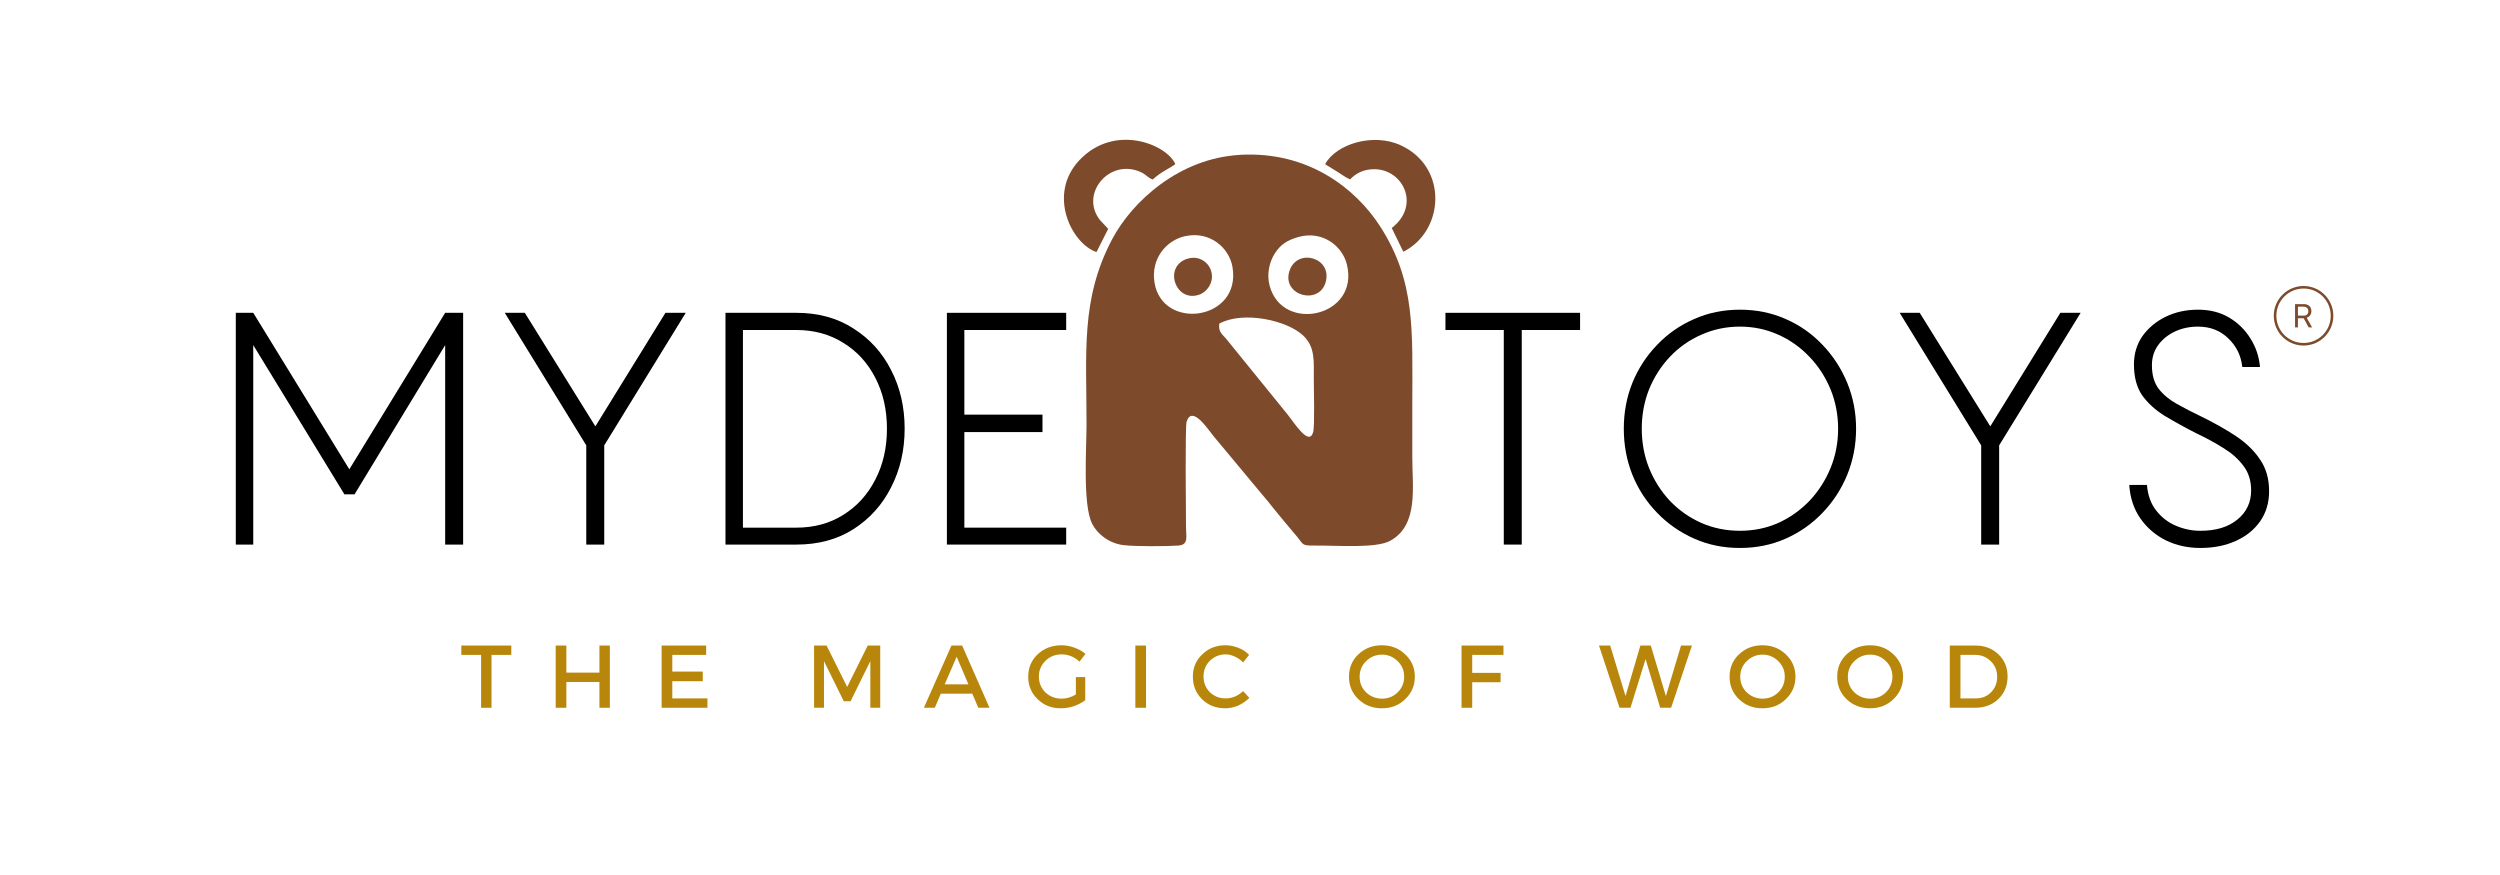 <svg xmlns="http://www.w3.org/2000/svg" xmlns:xlink="http://www.w3.org/1999/xlink" width="200" viewBox="0 0 150 52.5" height="70" preserveAspectRatio="xMidYMid meet"><defs><g></g><clipPath id="8918fce8e6"><path d="M 63.832 8.32 L 71 8.32 L 71 16 L 63.832 16 Z M 63.832 8.32 " clip-rule="nonzero"></path></clipPath><clipPath id="0ae63f739d"><path d="M 65 9 L 85 9 L 85 32.836 L 65 32.836 Z M 65 9 " clip-rule="nonzero"></path></clipPath><clipPath id="a74f8a7597"><path d="M 79 8.32 L 86.121 8.32 L 86.121 16 L 79 16 Z M 79 8.32 " clip-rule="nonzero"></path></clipPath><clipPath id="0513182adf"><path d="M 136.426 17.16 L 140 17.16 L 140 20.875 L 136.426 20.875 Z M 136.426 17.16 " clip-rule="nonzero"></path></clipPath></defs><g fill="#000000" fill-opacity="1"><g transform="translate(12.476, 32.675)"><g><path d="M 15.312 -13.906 L 15.312 0 L 14.234 0 L 14.234 -11.969 L 8.797 -3.016 L 8.188 -3.016 L 2.719 -11.969 L 2.719 0 L 1.672 0 L 1.672 -13.906 L 2.719 -13.906 L 8.484 -4.516 L 14.234 -13.906 Z M 15.312 -13.906 "></path></g></g></g><g fill="#000000" fill-opacity="1"><g transform="translate(28.91, 32.675)"><g><path d="M 12.234 -13.906 L 7.344 -5.953 L 7.344 0 L 6.266 0 L 6.266 -5.953 L 1.375 -13.906 L 2.578 -13.906 L 6.812 -7.094 L 11.016 -13.906 Z M 12.234 -13.906 "></path></g></g></g><g fill="#000000" fill-opacity="1"><g transform="translate(41.998, 32.675)"><g><path d="M 5.781 -13.906 C 7.094 -13.906 8.234 -13.594 9.203 -12.969 C 10.18 -12.352 10.938 -11.52 11.469 -10.469 C 12.008 -9.426 12.281 -8.254 12.281 -6.953 C 12.281 -5.66 12.008 -4.488 11.469 -3.438 C 10.938 -2.383 10.18 -1.547 9.203 -0.922 C 8.234 -0.305 7.094 0 5.781 0 L 1.531 0 L 1.531 -13.906 Z M 5.781 -1.016 C 6.844 -1.016 7.781 -1.27 8.594 -1.781 C 9.414 -2.289 10.055 -2.992 10.516 -3.891 C 10.984 -4.785 11.219 -5.805 11.219 -6.953 C 11.219 -8.098 10.984 -9.117 10.516 -10.016 C 10.055 -10.91 9.414 -11.609 8.594 -12.109 C 7.781 -12.617 6.844 -12.875 5.781 -12.875 L 2.578 -12.875 L 2.578 -1.016 Z M 5.781 -1.016 "></path></g></g></g><g fill="#000000" fill-opacity="1"><g transform="translate(55.283, 32.675)"><g><path d="M 2.578 -12.875 L 2.578 -7.797 L 7.266 -7.797 L 7.266 -6.75 L 2.578 -6.75 L 2.578 -1.016 L 8.688 -1.016 L 8.688 0 L 1.531 0 L 1.531 -13.906 L 8.688 -13.906 L 8.688 -12.875 Z M 2.578 -12.875 "></path></g></g></g><g fill="#000000" fill-opacity="1"><g transform="translate(64.996, 32.675)"><g></g></g></g><g fill="#000000" fill-opacity="1"><g transform="translate(70.083, 32.675)"><g></g></g></g><g fill="#000000" fill-opacity="1"><g transform="translate(75.169, 32.675)"><g></g></g></g><g fill="#000000" fill-opacity="1"><g transform="translate(80.256, 32.675)"><g></g></g></g><g fill="#000000" fill-opacity="1"><g transform="translate(85.352, 32.675)"><g><path d="M 9.453 -12.875 L 5.953 -12.875 L 5.953 0 L 4.875 0 L 4.875 -12.875 L 1.375 -12.875 L 1.375 -13.906 L 9.453 -13.906 Z M 9.453 -12.875 "></path></g></g></g><g fill="#000000" fill-opacity="1"><g transform="translate(95.662, 32.675)"><g><path d="M 8.734 0.203 C 7.742 0.203 6.828 0.016 5.984 -0.359 C 5.141 -0.734 4.398 -1.25 3.766 -1.906 C 3.129 -2.562 2.633 -3.32 2.281 -4.188 C 1.938 -5.051 1.766 -5.973 1.766 -6.953 C 1.766 -7.93 1.938 -8.848 2.281 -9.703 C 2.633 -10.566 3.129 -11.328 3.766 -11.984 C 4.398 -12.648 5.141 -13.164 5.984 -13.531 C 6.828 -13.906 7.742 -14.094 8.734 -14.094 C 9.723 -14.094 10.641 -13.906 11.484 -13.531 C 12.328 -13.164 13.062 -12.648 13.688 -11.984 C 14.32 -11.328 14.816 -10.566 15.172 -9.703 C 15.523 -8.848 15.703 -7.93 15.703 -6.953 C 15.703 -5.973 15.523 -5.051 15.172 -4.188 C 14.816 -3.32 14.32 -2.562 13.688 -1.906 C 13.062 -1.25 12.328 -0.734 11.484 -0.359 C 10.641 0.016 9.723 0.203 8.734 0.203 Z M 8.734 -0.828 C 9.555 -0.828 10.32 -0.984 11.031 -1.297 C 11.738 -1.617 12.363 -2.062 12.906 -2.625 C 13.445 -3.195 13.867 -3.852 14.172 -4.594 C 14.473 -5.332 14.625 -6.117 14.625 -6.953 C 14.625 -7.785 14.473 -8.57 14.172 -9.312 C 13.867 -10.051 13.445 -10.703 12.906 -11.266 C 12.363 -11.836 11.738 -12.281 11.031 -12.594 C 10.32 -12.914 9.555 -13.078 8.734 -13.078 C 7.91 -13.078 7.141 -12.914 6.422 -12.594 C 5.703 -12.281 5.07 -11.836 4.531 -11.266 C 4 -10.703 3.582 -10.051 3.281 -9.312 C 2.988 -8.57 2.844 -7.785 2.844 -6.953 C 2.844 -6.117 2.988 -5.332 3.281 -4.594 C 3.582 -3.852 4 -3.195 4.531 -2.625 C 5.07 -2.062 5.703 -1.617 6.422 -1.297 C 7.141 -0.984 7.91 -0.828 8.734 -0.828 Z M 8.734 -0.828 "></path></g></g></g><g fill="#000000" fill-opacity="1"><g transform="translate(112.605, 32.675)"><g><path d="M 12.234 -13.906 L 7.344 -5.953 L 7.344 0 L 6.266 0 L 6.266 -5.953 L 1.375 -13.906 L 2.578 -13.906 L 6.812 -7.094 L 11.016 -13.906 Z M 12.234 -13.906 "></path></g></g></g><g fill="#000000" fill-opacity="1"><g transform="translate(125.693, 32.675)"><g><path d="M 3.125 -3.578 C 3.176 -2.953 3.363 -2.438 3.688 -2.031 C 4.008 -1.625 4.406 -1.32 4.875 -1.125 C 5.344 -0.926 5.828 -0.828 6.328 -0.828 C 7.266 -0.828 8.004 -1.051 8.547 -1.5 C 9.098 -1.945 9.375 -2.531 9.375 -3.25 C 9.375 -3.832 9.219 -4.328 8.906 -4.734 C 8.602 -5.141 8.203 -5.492 7.703 -5.797 C 7.211 -6.109 6.676 -6.398 6.094 -6.672 C 5.383 -7.035 4.742 -7.391 4.172 -7.734 C 3.609 -8.086 3.16 -8.5 2.828 -8.969 C 2.504 -9.445 2.344 -10.062 2.344 -10.812 C 2.344 -11.457 2.516 -12.023 2.859 -12.516 C 3.211 -13.004 3.676 -13.391 4.25 -13.672 C 4.832 -13.953 5.477 -14.094 6.188 -14.094 C 6.895 -14.094 7.516 -13.938 8.047 -13.625 C 8.578 -13.312 9.004 -12.895 9.328 -12.375 C 9.66 -11.852 9.852 -11.281 9.906 -10.656 L 8.844 -10.656 C 8.77 -11.344 8.488 -11.914 8 -12.375 C 7.52 -12.844 6.914 -13.078 6.188 -13.078 C 5.676 -13.078 5.211 -12.977 4.797 -12.781 C 4.379 -12.582 4.047 -12.312 3.797 -11.969 C 3.547 -11.625 3.422 -11.223 3.422 -10.766 C 3.422 -10.18 3.555 -9.707 3.828 -9.344 C 4.109 -8.988 4.473 -8.688 4.922 -8.438 C 5.367 -8.188 5.863 -7.93 6.406 -7.672 C 7.156 -7.305 7.836 -6.922 8.453 -6.516 C 9.066 -6.109 9.551 -5.641 9.906 -5.109 C 10.27 -4.586 10.453 -3.953 10.453 -3.203 C 10.453 -2.516 10.273 -1.914 9.922 -1.406 C 9.566 -0.895 9.078 -0.5 8.453 -0.219 C 7.836 0.062 7.129 0.203 6.328 0.203 C 5.578 0.203 4.891 0.051 4.266 -0.25 C 3.641 -0.562 3.129 -1 2.734 -1.562 C 2.336 -2.133 2.113 -2.805 2.062 -3.578 Z M 3.125 -3.578 "></path></g></g></g><g fill="#b8860b" fill-opacity="1"><g transform="translate(27.632, 42.466)"><g><path d="M 3.047 -3.172 L 1.859 -3.172 L 1.859 0 L 1.234 0 L 1.234 -3.172 L 0.047 -3.172 L 0.047 -3.734 L 3.047 -3.734 Z M 3.047 -3.172 "></path></g></g></g><g fill="#b8860b" fill-opacity="1"><g transform="translate(32.857, 42.466)"><g><path d="M 3.734 0 L 3.109 0 L 3.109 -1.547 L 1.125 -1.547 L 1.125 0 L 0.484 0 L 0.484 -3.734 L 1.125 -3.734 L 1.125 -2.109 L 3.109 -2.109 L 3.109 -3.734 L 3.734 -3.734 Z M 3.734 0 "></path></g></g></g><g fill="#b8860b" fill-opacity="1"><g transform="translate(39.213, 42.466)"><g><path d="M 3.156 -3.172 L 1.125 -3.172 L 1.125 -2.172 L 2.953 -2.172 L 2.953 -1.594 L 1.125 -1.594 L 1.125 -0.562 L 3.234 -0.562 L 3.234 0 L 0.484 0 L 0.484 -3.734 L 3.156 -3.734 Z M 3.156 -3.172 "></path></g></g></g><g fill="#b8860b" fill-opacity="1"><g transform="translate(44.849, 42.466)"><g></g></g></g><g fill="#b8860b" fill-opacity="1"><g transform="translate(48.361, 42.466)"><g><path d="M 4.453 0 L 3.859 0 L 3.859 -2.797 L 2.672 -0.391 L 2.266 -0.391 L 1.078 -2.797 L 1.078 0 L 0.484 0 L 0.484 -3.734 L 1.234 -3.734 L 2.469 -1.25 L 3.703 -3.734 L 4.453 -3.734 Z M 4.453 0 "></path></g></g></g><g fill="#b8860b" fill-opacity="1"><g transform="translate(55.432, 42.466)"><g><path d="M 2.906 -0.844 L 1.016 -0.844 L 0.656 0 L 0 0 L 1.656 -3.734 L 2.297 -3.734 L 3.938 0 L 3.266 0 Z M 2.672 -1.406 L 1.969 -3.062 L 1.25 -1.406 Z M 2.672 -1.406 "></path></g></g></g><g fill="#b8860b" fill-opacity="1"><g transform="translate(61.505, 42.466)"><g><path d="M 3.047 -1.844 L 3.609 -1.844 L 3.609 -0.453 C 3.41 -0.305 3.18 -0.188 2.922 -0.094 C 2.66 -0.008 2.398 0.031 2.141 0.031 C 1.586 0.031 1.125 -0.148 0.75 -0.516 C 0.375 -0.879 0.188 -1.328 0.188 -1.859 C 0.188 -2.398 0.375 -2.848 0.75 -3.203 C 1.133 -3.566 1.613 -3.75 2.188 -3.75 C 2.445 -3.75 2.703 -3.703 2.953 -3.609 C 3.211 -3.516 3.438 -3.391 3.625 -3.234 L 3.266 -2.766 C 2.961 -3.055 2.602 -3.203 2.188 -3.203 C 1.801 -3.203 1.477 -3.07 1.219 -2.812 C 0.957 -2.551 0.828 -2.238 0.828 -1.875 C 0.828 -1.5 0.957 -1.18 1.219 -0.922 C 1.488 -0.672 1.812 -0.547 2.188 -0.547 C 2.477 -0.547 2.766 -0.629 3.047 -0.797 Z M 3.047 -1.844 "></path></g></g></g><g fill="#b8860b" fill-opacity="1"><g transform="translate(67.637, 42.466)"><g><path d="M 1.125 0 L 0.484 0 L 0.484 -3.734 L 1.125 -3.734 Z M 1.125 0 "></path></g></g></g><g fill="#b8860b" fill-opacity="1"><g transform="translate(71.384, 42.466)"><g><path d="M 2.141 -3.75 C 2.41 -3.75 2.672 -3.695 2.922 -3.594 C 3.172 -3.5 3.383 -3.359 3.562 -3.172 L 3.203 -2.719 C 3.066 -2.863 2.906 -2.977 2.719 -3.062 C 2.531 -3.156 2.344 -3.203 2.156 -3.203 C 1.781 -3.203 1.461 -3.07 1.203 -2.812 C 0.953 -2.562 0.828 -2.25 0.828 -1.875 C 0.828 -1.508 0.953 -1.195 1.203 -0.938 C 1.461 -0.688 1.781 -0.562 2.156 -0.562 C 2.539 -0.562 2.891 -0.707 3.203 -1 L 3.578 -0.594 C 3.379 -0.395 3.148 -0.238 2.891 -0.125 C 2.641 -0.02 2.383 0.031 2.125 0.031 C 1.57 0.031 1.109 -0.148 0.734 -0.516 C 0.367 -0.879 0.188 -1.332 0.188 -1.875 C 0.188 -2.406 0.375 -2.848 0.75 -3.203 C 1.125 -3.566 1.586 -3.75 2.141 -3.75 Z M 2.141 -3.75 "></path></g></g></g><g fill="#b8860b" fill-opacity="1"><g transform="translate(77.238, 42.466)"><g></g></g></g><g fill="#b8860b" fill-opacity="1"><g transform="translate(80.75, 42.466)"><g><path d="M 0.75 -3.203 C 1.133 -3.566 1.602 -3.75 2.156 -3.75 C 2.719 -3.75 3.188 -3.566 3.562 -3.203 C 3.945 -2.848 4.141 -2.398 4.141 -1.859 C 4.141 -1.328 3.945 -0.879 3.562 -0.516 C 3.188 -0.148 2.719 0.031 2.156 0.031 C 1.602 0.031 1.133 -0.148 0.75 -0.516 C 0.375 -0.879 0.188 -1.328 0.188 -1.859 C 0.188 -2.398 0.375 -2.848 0.75 -3.203 Z M 2.172 -3.188 C 1.797 -3.188 1.477 -3.055 1.219 -2.797 C 0.957 -2.547 0.828 -2.234 0.828 -1.859 C 0.828 -1.492 0.957 -1.18 1.219 -0.922 C 1.488 -0.672 1.805 -0.547 2.172 -0.547 C 2.535 -0.547 2.848 -0.672 3.109 -0.922 C 3.367 -1.18 3.5 -1.492 3.5 -1.859 C 3.5 -2.234 3.367 -2.547 3.109 -2.797 C 2.848 -3.055 2.535 -3.188 2.172 -3.188 Z M 2.172 -3.188 "></path></g></g></g><g fill="#b8860b" fill-opacity="1"><g transform="translate(87.208, 42.466)"><g><path d="M 3 -3.172 L 1.125 -3.172 L 1.125 -2.094 L 2.828 -2.094 L 2.828 -1.531 L 1.125 -1.531 L 1.125 0 L 0.484 0 L 0.484 -3.734 L 3 -3.734 Z M 3 -3.172 "></path></g></g></g><g fill="#b8860b" fill-opacity="1"><g transform="translate(92.411, 42.466)"><g></g></g></g><g fill="#b8860b" fill-opacity="1"><g transform="translate(95.923, 42.466)"><g><path d="M 4.344 0 L 3.688 0 L 2.812 -2.922 L 1.906 0 L 1.25 0 L 0.016 -3.734 L 0.688 -3.734 L 1.609 -0.703 L 2.5 -3.734 L 3.125 -3.734 L 4.031 -0.703 L 4.938 -3.734 L 5.594 -3.734 Z M 4.344 0 "></path></g></g></g><g fill="#b8860b" fill-opacity="1"><g transform="translate(103.587, 42.466)"><g><path d="M 0.75 -3.203 C 1.133 -3.566 1.602 -3.75 2.156 -3.75 C 2.719 -3.75 3.188 -3.566 3.562 -3.203 C 3.945 -2.848 4.141 -2.398 4.141 -1.859 C 4.141 -1.328 3.945 -0.879 3.562 -0.516 C 3.188 -0.148 2.719 0.031 2.156 0.031 C 1.602 0.031 1.133 -0.148 0.75 -0.516 C 0.375 -0.879 0.188 -1.328 0.188 -1.859 C 0.188 -2.398 0.375 -2.848 0.75 -3.203 Z M 2.172 -3.188 C 1.797 -3.188 1.477 -3.055 1.219 -2.797 C 0.957 -2.547 0.828 -2.234 0.828 -1.859 C 0.828 -1.492 0.957 -1.18 1.219 -0.922 C 1.488 -0.672 1.805 -0.547 2.172 -0.547 C 2.535 -0.547 2.848 -0.672 3.109 -0.922 C 3.367 -1.18 3.5 -1.492 3.5 -1.859 C 3.5 -2.234 3.367 -2.547 3.109 -2.797 C 2.848 -3.055 2.535 -3.188 2.172 -3.188 Z M 2.172 -3.188 "></path></g></g></g><g fill="#b8860b" fill-opacity="1"><g transform="translate(110.044, 42.466)"><g><path d="M 0.75 -3.203 C 1.133 -3.566 1.602 -3.75 2.156 -3.75 C 2.719 -3.75 3.188 -3.566 3.562 -3.203 C 3.945 -2.848 4.141 -2.398 4.141 -1.859 C 4.141 -1.328 3.945 -0.879 3.562 -0.516 C 3.188 -0.148 2.719 0.031 2.156 0.031 C 1.602 0.031 1.133 -0.148 0.75 -0.516 C 0.375 -0.879 0.188 -1.328 0.188 -1.859 C 0.188 -2.398 0.375 -2.848 0.75 -3.203 Z M 2.172 -3.188 C 1.797 -3.188 1.477 -3.055 1.219 -2.797 C 0.957 -2.547 0.828 -2.234 0.828 -1.859 C 0.828 -1.492 0.957 -1.18 1.219 -0.922 C 1.488 -0.672 1.805 -0.547 2.172 -0.547 C 2.535 -0.547 2.848 -0.672 3.109 -0.922 C 3.367 -1.18 3.5 -1.492 3.5 -1.859 C 3.5 -2.234 3.367 -2.547 3.109 -2.797 C 2.848 -3.055 2.535 -3.188 2.172 -3.188 Z M 2.172 -3.188 "></path></g></g></g><g fill="#b8860b" fill-opacity="1"><g transform="translate(116.502, 42.466)"><g><path d="M 0.484 -3.734 L 2.031 -3.734 C 2.582 -3.734 3.039 -3.555 3.406 -3.203 C 3.77 -2.859 3.953 -2.414 3.953 -1.875 C 3.953 -1.332 3.77 -0.883 3.406 -0.531 C 3.039 -0.176 2.578 0 2.016 0 L 0.484 0 Z M 1.125 -3.172 L 1.125 -0.562 L 2.047 -0.562 C 2.41 -0.562 2.711 -0.68 2.953 -0.922 C 3.203 -1.172 3.328 -1.484 3.328 -1.859 C 3.328 -2.242 3.195 -2.555 2.938 -2.797 C 2.688 -3.047 2.379 -3.172 2.016 -3.172 Z M 1.125 -3.172 "></path></g></g></g><g clip-path="url(#8918fce8e6)"><path fill="#7d4b2c" d="M 65.789 15.125 L 66.492 13.73 L 66.012 13.219 C 64.746 11.652 66.566 9.457 68.461 10.332 C 68.777 10.48 68.887 10.68 69.164 10.77 C 69.672 10.293 70.27 10.059 70.52 9.844 C 69.988 8.648 66.867 7.387 64.766 9.609 C 62.828 11.656 64.285 14.621 65.793 15.125 Z M 65.789 15.125 " fill-opacity="1" fill-rule="evenodd"></path></g><g clip-path="url(#0ae63f739d)"><path fill="#7d4b2c" d="M 73.156 19.418 C 74.598 18.629 77.27 19.223 78.219 20.16 C 78.906 20.836 78.828 21.621 78.828 22.762 C 78.828 23.305 78.891 25.578 78.789 25.93 C 78.539 26.816 77.629 25.32 77.234 24.844 L 73.656 20.434 C 73.352 20.043 73.09 19.957 73.156 19.418 Z M 71.125 14.168 C 72.578 13.852 73.75 14.852 73.949 16.02 C 74.5 19.227 69.742 19.883 69.27 16.953 C 69.043 15.543 69.953 14.418 71.125 14.164 Z M 77.906 14.219 C 79.336 13.816 80.539 14.75 80.812 15.863 C 81.594 19 76.953 20.02 76.18 17.152 C 75.988 16.441 76.164 15.703 76.5 15.188 C 76.812 14.711 77.199 14.414 77.906 14.219 Z M 74.395 9.293 C 70.762 9.496 67.938 12.074 66.734 14.344 C 64.812 17.977 65.203 21.191 65.191 25.48 C 65.191 26.973 64.953 30.301 65.535 31.438 C 65.844 32.035 66.543 32.625 67.477 32.715 C 68.18 32.789 69.98 32.785 70.699 32.734 C 71.328 32.688 71.164 32.203 71.16 31.637 C 71.156 30.75 71.102 25.613 71.195 25.309 C 71.516 24.266 72.488 25.777 72.812 26.168 C 73.078 26.484 73.277 26.734 73.539 27.039 L 75.688 29.621 C 75.902 29.871 76.188 30.207 76.406 30.496 C 76.633 30.789 76.875 31.055 77.098 31.336 C 77.352 31.648 77.57 31.902 77.828 32.207 C 78.227 32.676 78.062 32.746 78.938 32.734 C 80.27 32.723 82.582 32.918 83.43 32.438 C 85.133 31.48 84.734 29.211 84.738 27.398 C 84.742 26.34 84.738 25.281 84.738 24.219 C 84.738 19.871 84.957 16.879 82.777 13.535 C 81.32 11.301 78.488 9.059 74.395 9.289 Z M 74.395 9.293 " fill-opacity="1" fill-rule="evenodd"></path></g><g clip-path="url(#a74f8a7597)"><path fill="#7d4b2c" d="M 79.508 9.844 C 79.52 9.855 79.539 9.855 79.551 9.883 L 80.266 10.32 C 80.512 10.473 80.762 10.668 81.008 10.762 C 81.332 10.422 81.785 10.145 82.488 10.152 C 84.207 10.18 85.242 12.34 83.504 13.68 L 84.199 15.105 C 86.672 13.863 86.902 10.023 84.039 8.715 C 82.402 7.961 80.172 8.629 79.508 9.848 Z M 79.508 9.844 " fill-opacity="1" fill-rule="evenodd"></path></g><path fill="#7d4b2c" d="M 79.539 16.934 C 79.957 15.453 77.836 14.852 77.371 16.246 C 76.879 17.73 79.137 18.348 79.539 16.934 Z M 79.539 16.934 " fill-opacity="1" fill-rule="evenodd"></path><path fill="#7d4b2c" d="M 71.242 15.523 C 69.785 15.984 70.512 18.152 71.93 17.688 C 72.418 17.527 72.879 16.926 72.664 16.246 C 72.508 15.734 71.934 15.305 71.242 15.527 Z M 71.242 15.523 " fill-opacity="1" fill-rule="evenodd"></path><g clip-path="url(#0513182adf)"><path fill="#7d4b2c" d="M 138.215 17.16 C 137.227 17.16 136.426 17.961 136.426 18.945 C 136.426 19.934 137.227 20.734 138.215 20.734 C 139.199 20.734 140 19.934 140 18.945 C 140 17.961 139.199 17.16 138.215 17.16 Z M 138.215 17.312 C 139.117 17.312 139.844 18.043 139.844 18.945 C 139.844 19.848 139.117 20.578 138.215 20.578 C 137.312 20.578 136.582 19.848 136.582 18.945 C 136.582 18.043 137.312 17.312 138.215 17.312 Z M 137.703 18.246 L 137.703 19.645 L 137.875 19.645 L 137.875 19.094 L 138.219 19.094 L 138.52 19.645 L 138.727 19.645 L 138.402 19.066 C 138.578 19.012 138.684 18.859 138.684 18.664 C 138.684 18.41 138.504 18.246 138.234 18.246 Z M 137.875 18.402 L 138.211 18.402 C 138.395 18.402 138.5 18.504 138.5 18.668 C 138.5 18.84 138.398 18.938 138.219 18.938 L 137.875 18.938 Z M 137.875 18.402 " fill-opacity="1" fill-rule="nonzero"></path></g></svg>